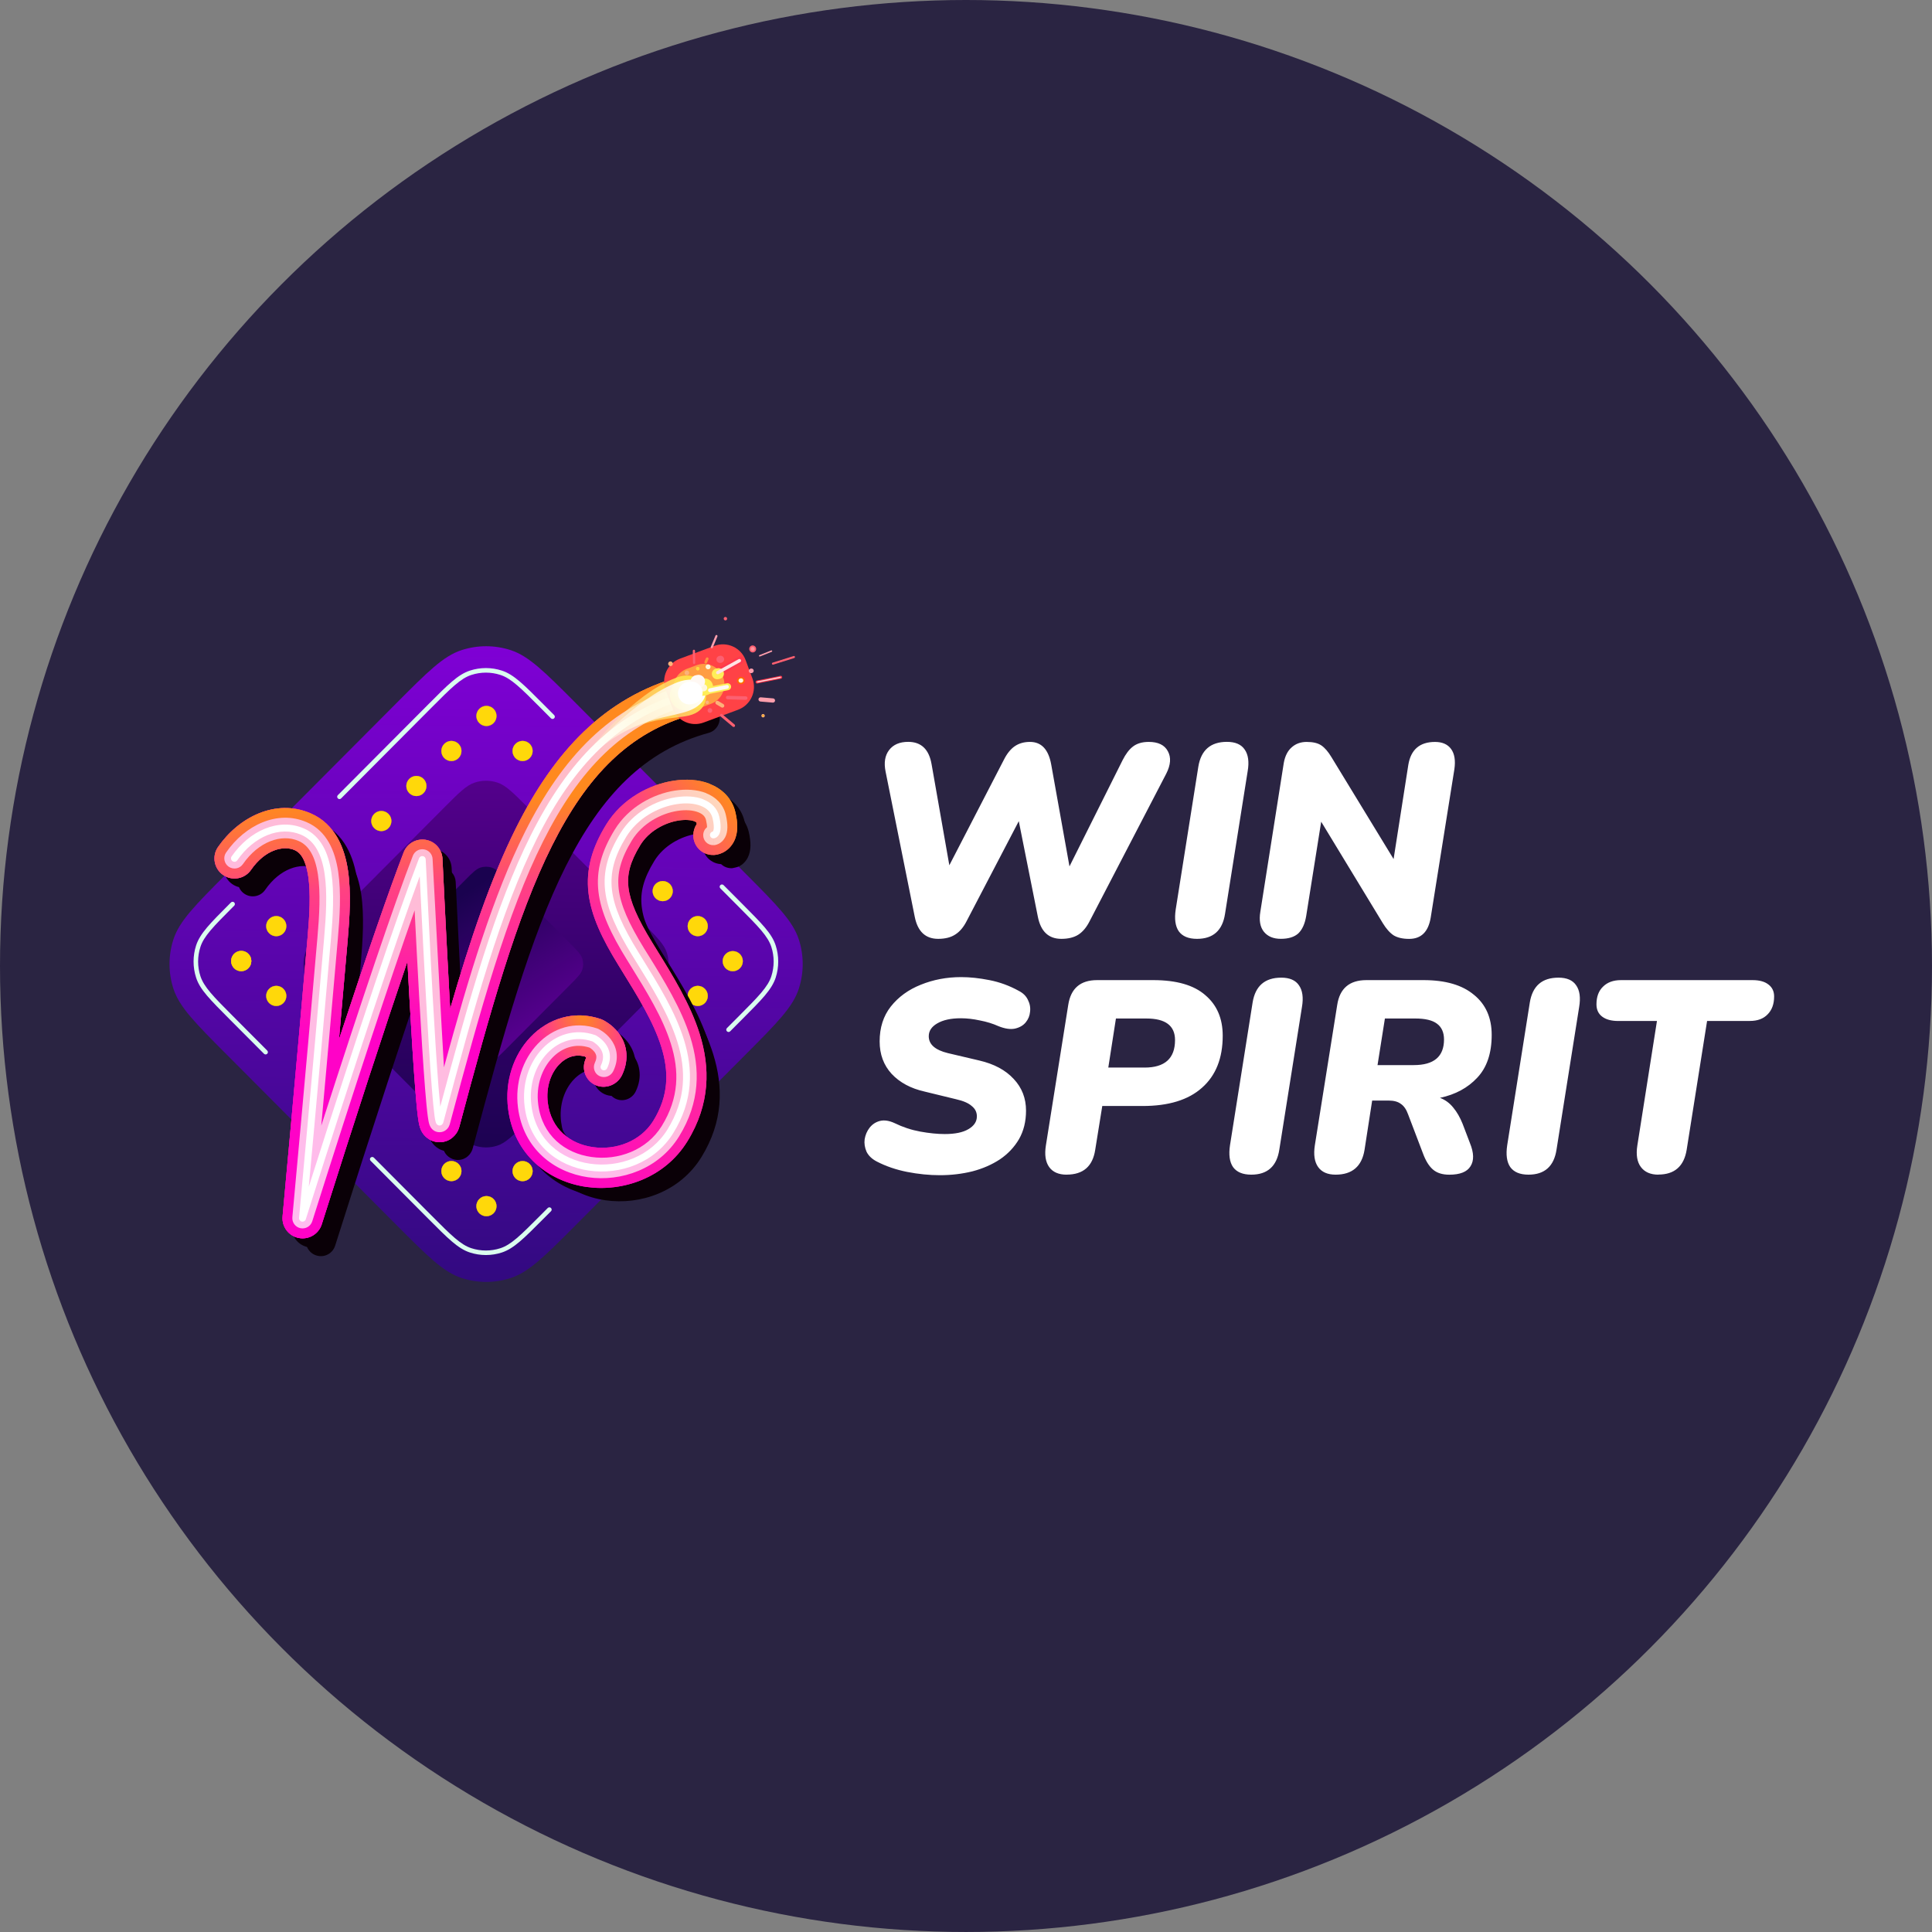 <?xml version="1.0" encoding="UTF-8"?>
<svg id="Layer_2" data-name="Layer 2" xmlns="http://www.w3.org/2000/svg" xmlns:xlink="http://www.w3.org/1999/xlink" viewBox="0 0 196.313 196.313"><rect x="0" y="0" width="196.313" height="196.313" fill="#808080" stroke="none"/>
  <defs>
    <style>
      .cls-1 {
        fill: url(#linear-gradient-5);
      }

      .cls-1, .cls-2, .cls-3, .cls-4, .cls-5, .cls-6, .cls-7, .cls-8, .cls-9, .cls-10, .cls-11, .cls-12 {
        fill-rule: evenodd;
      }

      .cls-2 {
        fill: url(#linear-gradient-7);
      }

      .cls-3 {
        fill: url(#linear-gradient-8);
      }

      .cls-4 {
        fill: url(#linear-gradient-4);
      }

      .cls-5 {
        fill: url(#linear-gradient-9);
      }

      .cls-6 {
        fill: url(#linear-gradient-6);
      }

      .cls-7 {
        fill: #ff00c7;
      }

      .cls-8, .cls-13 {
        fill: #fff;
      }

      .cls-9 {
        fill: url(#radial-gradient);
      }

      .cls-14 {
        fill: #ffdce0;
      }

      .cls-15 {
        fill: #ff923f;
      }

      .cls-16 {
        fill: url(#linear-gradient-3);
      }

      .cls-17 {
        fill: url(#linear-gradient-2);
      }

      .cls-18 {
        fill: #ff384d;
      }

      .cls-19 {
        fill: #ffd80a;
      }

      .cls-20 {
        fill: url(#linear-gradient);
      }

      .cls-21 {
        fill: #ff374c;
      }

      .cls-22 {
        fill: #fc6071;
      }

      .cls-10 {
        fill: #dafdef;
      }

      .cls-23 {
        fill: #6e3058;
      }

      .cls-24 {
        fill: #fff8f3;
      }

      .cls-25 {
        fill: #ff9d43;
      }

      .cls-26 {
        fill: #ffac30;
      }

      .cls-27 {
        fill: #ffe03e;
      }

      .cls-28 {
        fill: #ff4246;
      }

      .cls-29 {
        fill: url(#linear-gradient-11);
      }

      .cls-30 {
        fill: url(#linear-gradient-12);
      }

      .cls-31 {
        fill: #fcb27a;
      }

      .cls-11 {
        fill: url(#linear-gradient-10);
      }

      .cls-32 {
        fill: #fef7dd;
      }

      .cls-33 {
        fill: #fff9f5;
      }

      .cls-34 {
        fill: #ff6b00;
      }

      .cls-12 {
        fill: #0a0007;
      }

      .cls-35 {
        fill: #ffee58;
      }

      .cls-36 {
        fill: #ff9fad;
      }

      .cls-37 {
        fill: #ff919d;
      }

      .cls-38 {
        fill: #2a2442;
      }

      .cls-39 {
        fill: #ffd740;
      }

      .cls-40 {
        fill: #ffe3e3;
      }
    </style>
    <linearGradient id="linear-gradient" x1="49.858" y1="981.23" x2="48.917" y2="1051.689" gradientTransform="translate(0 -918)" gradientUnits="userSpaceOnUse">
      <stop offset="0" stop-color="#8200d8"/>
      <stop offset="1" stop-color="#2e0a7c"/>
    </linearGradient>
    <linearGradient id="linear-gradient-2" x1="49.653" y1="996.314" x2="49.119" y2="1036.181" gradientTransform="translate(0 -918)" gradientUnits="userSpaceOnUse">
      <stop offset="0" stop-color="#55008d"/>
      <stop offset="1" stop-color="#1a024f"/>
    </linearGradient>
    <linearGradient id="linear-gradient-3" x1="53.544" y1="1022.479" x2="45.481" y2="1009.82" xlink:href="#linear-gradient-2"/>
    <linearGradient id="linear-gradient-4" x1="61.927" y1="980.697" x2="21.145" y2="1036.585" gradientTransform="translate(0 -918)" gradientUnits="userSpaceOnUse">
      <stop offset="0" stop-color="#ff891e"/>
      <stop offset=".2" stop-color="#ff4182"/>
      <stop offset="1" stop-color="#ff02c7"/>
    </linearGradient>
    <linearGradient id="linear-gradient-5" x1="46.869" y1="999.29" x2="47.709" y2="1023.014" gradientTransform="translate(0 -918)" gradientUnits="userSpaceOnUse">
      <stop offset="0" stop-color="#ff891e"/>
      <stop offset=".37" stop-color="#ff4182"/>
      <stop offset="1" stop-color="#ff02c7"/>
    </linearGradient>
    <linearGradient id="linear-gradient-6" x1="61.92" y1="980.692" x2="21.138" y2="1036.579" gradientTransform="translate(0 -918)" gradientUnits="userSpaceOnUse">
      <stop offset="0" stop-color="#ffdcbb"/>
      <stop offset=".2" stop-color="#ffbcc8"/>
      <stop offset="1" stop-color="#ffbcf0"/>
    </linearGradient>
    <linearGradient id="linear-gradient-7" x1="79.993" y1="1006.438" x2="49.992" y2="1030.574" xlink:href="#linear-gradient-4"/>
    <linearGradient id="linear-gradient-8" x1="79.966" y1="1006.434" x2="49.965" y2="1030.575" xlink:href="#linear-gradient-4"/>
    <linearGradient id="linear-gradient-9" x1="79.966" y1="1006.434" x2="49.965" y2="1030.575" xlink:href="#linear-gradient-4"/>
    <radialGradient id="radial-gradient" cx="-853.449" cy="767.6" fx="-853.449" fy="767.6" r=".048" gradientTransform="translate(210357.905 158959.251) rotate(69.17) scale(261.59 182.47)" gradientUnits="userSpaceOnUse">
      <stop offset="0" stop-color="#ff891e"/>
      <stop offset=".43" stop-color="#ff4182"/>
      <stop offset="1" stop-color="#ff02c7" stop-opacity="0"/>
    </radialGradient>
    <linearGradient id="linear-gradient-10" x1="79.992" y1="1006.437" x2="49.991" y2="1030.573" xlink:href="#linear-gradient-6"/>
    <linearGradient id="linear-gradient-11" x1="71.22" y1="987.601" x2="57.983" y2="995.804" gradientTransform="translate(0 -918)" gradientUnits="userSpaceOnUse">
      <stop offset="0" stop-color="#ffe141"/>
      <stop offset="1" stop-color="#fff" stop-opacity="0"/>
    </linearGradient>
    <linearGradient id="linear-gradient-12" x1="71.216" y1="987.581" x2="57.98" y2="995.788" gradientTransform="translate(0 -918)" gradientUnits="userSpaceOnUse">
      <stop offset="0" stop-color="#fff"/>
      <stop offset="1" stop-color="#fff" stop-opacity="0"/>
    </linearGradient>
  </defs>
  <g id="Layer_1-2" data-name="Layer 1">
    <g>
      <circle class="cls-38" cx="98.156" cy="98.156" r="98.156"/>
      <g>
        <g>
          <path class="cls-20" d="M23.033,107.155c-3.204-3.217-4.806-4.828-5.41-6.684-.53-1.633-.53-3.392,0-5.021.6-1.856,2.202-3.467,5.41-6.684l17.202-17.272c3.204-3.217,4.806-4.828,6.658-5.432,1.624-.53,3.375-.53,5.003,0,1.847.604,3.449,2.21,6.658,5.432l17.202,17.272c3.204,3.217,4.806,4.828,5.41,6.684.53,1.633.53,3.392,0,5.021-.6,1.856-2.202,3.467-5.406,6.684l-17.202,17.272c-3.204,3.217-4.806,4.828-6.658,5.432-1.624.53-3.375.53-5.003,0-1.847-.604-3.449-2.21-6.658-5.432l-17.202-17.272h-.004Z"/>
          <path class="cls-17" d="M33.507,102.191c-1.475-1.479-2.21-2.219-2.486-3.073-.241-.748-.241-1.558,0-2.311.276-.854,1.011-1.593,2.486-3.073l11.674-11.722c1.475-1.479,2.21-2.219,3.06-2.495.748-.245,1.554-.245,2.298,0,.849.276,1.585,1.015,3.06,2.495l11.674,11.722c1.475,1.479,2.21,2.219,2.486,3.073.241.748.241,1.558,0,2.311-.276.854-1.011,1.593-2.486,3.073l-11.674,11.722c-1.475,1.479-2.21,2.219-3.06,2.495-.748.245-1.554.245-2.298,0-.849-.276-1.585-1.015-3.06-2.495l-11.674-11.722Z"/>
          <path class="cls-16" d="M40.87,100.077c-.735-.74-1.107-1.112-1.243-1.536-.123-.376-.123-.779,0-1.156.14-.425.508-.797,1.243-1.536l6.417-6.443c.735-.74,1.103-1.112,1.532-1.247.372-.123.775-.123,1.151,0,.425.14.792.508,1.532,1.247l6.417,6.443c.735.74,1.103,1.112,1.243,1.536.123.376.123.779,0,1.156-.14.425-.508.797-1.243,1.536l-6.417,6.443c-.735.74-1.103,1.112-1.532,1.247-.372.123-.775.123-1.151,0-.425-.14-.792-.508-1.532-1.247l-6.417-6.443Z"/>
          <path class="cls-10" d="M23.335,91.835l.136-.136c.092-.092.236-.092.328,0s.092.241,0,.328l-.127.127c-.998,1.002-1.738,1.746-2.276,2.381-.534.635-.858,1.142-1.029,1.681-.315.967-.315,2.009,0,2.976.175.534.495,1.046,1.029,1.681.538.635,1.278,1.379,2.276,2.381l3.48,3.493c.092.092.092.241,0,.328-.092.092-.236.092-.328,0l-3.489-3.502c-.989-.994-1.742-1.751-2.294-2.399-.556-.657-.919-1.221-1.116-1.838-.341-1.059-.341-2.206,0-3.265.201-.617.565-1.182,1.116-1.838.552-.652,1.304-1.405,2.294-2.399ZM34.33,81.124c-.092-.092-.092-.241,0-.328l9.196-9.231c.989-.994,1.742-1.751,2.39-2.302.652-.556,1.217-.919,1.83-1.121,1.055-.346,2.197-.346,3.252,0,.617.201,1.177.565,1.83,1.121.648.552,1.401,1.309,2.39,2.302l1.09,1.094c.092.092.092.241,0,.328-.092.092-.236.092-.328,0l-1.081-1.086c-.998-1.002-1.738-1.746-2.372-2.285-.63-.538-1.138-.858-1.672-1.033-.963-.315-2-.315-2.963,0-.534.175-1.042.495-1.672,1.033-.635.538-1.37,1.283-2.372,2.285l-9.188,9.227c-.092.092-.236.092-.328,0v-.004ZM37.661,117.629c.092-.092.236-.092.328,0l5.857,5.883c.998,1.002,1.738,1.746,2.372,2.285.63.538,1.138.858,1.672,1.033.963.315,2,.315,2.963,0,.534-.175,1.042-.495,1.672-1.033.635-.538,1.37-1.283,2.372-2.285l.762-.766c.092-.092.236-.092.328,0s.092.241,0,.328l-.77.77c-.989.994-1.742,1.751-2.39,2.302-.652.556-1.217.919-1.83,1.121-1.055.346-2.197.346-3.252,0-.617-.201-1.177-.565-1.83-1.121-.648-.552-1.401-1.309-2.39-2.302l-5.865-5.892c-.092-.092-.092-.241,0-.333v.009ZM73.195,89.939c.092-.092.236-.092.328,0l1.887,1.895c.989.994,1.742,1.751,2.294,2.399.556.657.919,1.221,1.116,1.838.341,1.059.341,2.206,0,3.265-.201.617-.565,1.182-1.116,1.838-.552.652-1.304,1.405-2.294,2.399l-1.217,1.221c-.092.092-.236.092-.328,0s-.092-.241,0-.328l1.208-1.212c.998-1.002,1.738-1.746,2.276-2.381.534-.635.858-1.142,1.029-1.681.311-.967.311-2.009,0-2.976-.175-.534-.495-1.046-1.029-1.681-.538-.635-1.278-1.379-2.276-2.381l-1.878-1.887c-.092-.092-.092-.241,0-.328Z"/>
          <circle class="cls-19" cx="24.512" cy="97.665" r="1.024"/>
          <circle class="cls-19" cx="28.071" cy="94.106" r="1.024"/>
          <circle class="cls-19" cx="38.747" cy="83.426" r="1.024"/>
          <circle class="cls-19" cx="42.31" cy="79.867" r="1.024"/>
          <circle class="cls-19" cx="45.868" cy="76.309" r="1.024"/>
          <circle class="cls-19" cx="49.427" cy="72.75" r="1.024"/>
          <circle class="cls-19" cx="53.1" cy="76.309" r="1.024"/>
          <circle class="cls-19" cx="67.338" cy="90.548" r="1.024"/>
          <circle class="cls-19" cx="70.897" cy="94.106" r="1.024"/>
          <circle class="cls-19" cx="74.456" cy="97.665" r="1.024"/>
          <circle class="cls-19" cx="24.512" cy="97.639" r="1.024"/>
          <circle class="cls-19" cx="28.071" cy="101.197" r="1.024"/>
          <circle class="cls-19" cx="45.868" cy="118.995" r="1.024"/>
          <circle class="cls-19" cx="49.427" cy="122.558" r="1.024"/>
          <circle class="cls-19" cx="53.1" cy="118.999" r="1.024"/>
          <circle class="cls-19" cx="70.897" cy="101.197" r="1.024"/>
          <circle class="cls-23" cx="24.512" cy="97.665" r="1.024"/>
          <circle class="cls-23" cx="28.071" cy="94.106" r="1.024"/>
          <circle class="cls-23" cx="38.747" cy="83.426" r="1.024"/>
          <circle class="cls-23" cx="42.31" cy="79.867" r="1.024"/>
          <circle class="cls-23" cx="45.868" cy="76.309" r="1.024"/>
          <circle class="cls-23" cx="49.427" cy="72.75" r="1.024"/>
          <circle class="cls-23" cx="53.1" cy="76.309" r="1.024"/>
          <circle class="cls-23" cx="67.338" cy="90.548" r="1.024"/>
          <circle class="cls-23" cx="70.897" cy="94.106" r="1.024"/>
          <circle class="cls-23" cx="74.456" cy="97.665" r="1.024"/>
          <circle class="cls-23" cx="24.512" cy="97.639" r="1.024"/>
          <circle class="cls-23" cx="28.071" cy="101.197" r="1.024"/>
          <circle class="cls-23" cx="45.868" cy="118.995" r="1.024"/>
          <circle class="cls-23" cx="49.427" cy="122.558" r="1.024"/>
          <circle class="cls-23" cx="53.1" cy="118.999" r="1.024"/>
          <circle class="cls-23" cx="70.897" cy="101.197" r="1.024"/>
          <circle class="cls-19" cx="24.512" cy="97.665" r="1.024"/>
          <circle class="cls-19" cx="28.071" cy="94.106" r="1.024"/>
          <circle class="cls-19" cx="38.747" cy="83.426" r="1.024"/>
          <circle class="cls-19" cx="42.31" cy="79.867" r="1.024"/>
          <circle class="cls-19" cx="45.868" cy="76.309" r="1.024"/>
          <circle class="cls-19" cx="49.427" cy="72.75" r="1.024"/>
          <circle class="cls-19" cx="53.1" cy="76.309" r="1.024"/>
          <circle class="cls-19" cx="67.338" cy="90.548" r="1.024"/>
          <circle class="cls-19" cx="70.897" cy="94.106" r="1.024"/>
          <circle class="cls-19" cx="74.456" cy="97.665" r="1.024"/>
          <circle class="cls-19" cx="24.512" cy="97.639" r="1.024"/>
          <circle class="cls-19" cx="28.071" cy="101.197" r="1.024"/>
          <circle class="cls-19" cx="45.868" cy="118.995" r="1.024"/>
          <circle class="cls-19" cx="49.427" cy="122.558" r="1.024"/>
          <circle class="cls-19" cx="53.1" cy="118.999" r="1.024"/>
          <circle class="cls-19" cx="70.897" cy="101.197" r="1.024"/>
          <path class="cls-12" d="M73.073,72.597c.223.81-.254,1.65-1.068,1.873-6.491,1.777-10.917,6.364-14.523,13.569-3.633,7.257-6.321,16.94-9.437,28.609-.018.07-.066.241-.171.425h0c-.048.088-.442.784-1.331.792-.854.009-1.269-.63-1.318-.709h0c-.109-.175-.166-.333-.193-.403-.092-.267-.144-.622-.184-.902-.088-.648-.184-1.646-.28-2.85-.193-2.425-.403-5.822-.595-9.262-.123-2.193-.241-4.408-.341-6.408-2.412,6.951-5.734,17.084-9.577,29.244-.236.744-.989,1.191-1.755,1.033-.762-.153-1.287-.858-1.212-1.633h0s.039-.429.057-.639c.039-.42.517-5.603.757-8.277.486-5.345,1.125-12.449,1.733-19.5.197-2.267.32-4.478.057-6.259-.271-1.812-.867-2.714-1.694-3.068-1.444-.622-3.55.009-5.056,2.189-.477.692-1.427.867-2.119.39-.692-.477-.867-1.427-.39-2.119,2.009-2.906,5.528-4.644,8.763-3.257,2.311.994,3.182,3.265,3.506,5.419.324,2.18.158,4.727-.035,6.968-.438,5.069-.889,10.164-1.291,14.615,3.524-10.855,6.334-19.067,7.98-23.313.258-.67.954-1.068,1.668-.954.709.114,1.243.713,1.278,1.431h0s.517,10.531.709,13.963c.083,1.479.171,2.946.254,4.325,2.298-8.229,4.596-15.425,7.489-21.212,3.826-7.643,8.811-13.053,16.441-15.145.81-.223,1.65.254,1.869,1.068l.009-.004ZM45.107,115.856v.004h0v-.004Z"/>
          <path class="cls-12" d="M72.639,71.065c.298,1.086-.341,2.21-1.427,2.508-6.299,1.725-10.628,6.172-14.195,13.302-3.602,7.2-6.281,16.83-9.402,28.513-.022.088-.083.306-.219.547h0c-.061.114-.587,1.042-1.773,1.055-1.142.013-1.694-.845-1.76-.945h0c-.144-.228-.219-.433-.245-.517-.109-.324-.171-.727-.206-.998-.092-.665-.188-1.676-.28-2.88-.193-2.429-.403-5.835-.595-9.275-.07-1.256-.14-2.521-.206-3.747-2.311,6.78-5.305,15.946-8.706,26.709-.315.994-1.326,1.593-2.351,1.383-1.024-.206-1.725-1.151-1.628-2.189h0s.573-6.242.814-8.916c.486-5.345,1.125-12.449,1.733-19.5.197-2.267.315-4.425.061-6.137-.263-1.755-.81-2.421-1.388-2.67-1.138-.49-3.003-.048-4.425,2.009-.639.928-1.913,1.16-2.836.521s-1.16-1.913-.521-2.836c2.092-3.029,5.852-4.959,9.393-3.436,2.561,1.099,3.484,3.607,3.813,5.817.333,2.25.162,4.85-.031,7.091-.293,3.419-.595,6.846-.884,10.081,2.863-8.719,5.156-15.342,6.574-19.01.35-.902,1.278-1.431,2.232-1.278.954.158,1.663.959,1.711,1.922h0s.144,3.086.21,4.403c.131,2.635.306,6.124.499,9.56.026.429.048.858.074,1.283,2.035-7.03,4.128-13.245,6.693-18.375,3.865-7.717,8.947-13.267,16.769-15.412,1.086-.298,2.21.341,2.508,1.427l-.009-.009ZM43.676,114.32v.004h0v-.004Z"/>
          <path class="cls-7" d="M71.208,70.268c.223.81-.254,1.65-1.068,1.873-6.491,1.777-10.917,6.364-14.523,13.569-3.633,7.257-6.321,16.94-9.437,28.609-.018.07-.066.241-.171.425h0c-.048.088-.442.784-1.331.792-.854.009-1.269-.63-1.318-.709h0c-.109-.175-.166-.333-.193-.403-.092-.267-.144-.622-.184-.902-.088-.648-.184-1.646-.28-2.85-.193-2.425-.403-5.822-.595-9.262-.123-2.193-.241-4.408-.341-6.408-2.412,6.951-5.734,17.084-9.577,29.244-.236.744-.989,1.191-1.755,1.033-.762-.153-1.287-.858-1.212-1.633l1.514.14c-1.01-.093-1.514-.14-1.514-.14l.013-.162c.009-.109.026-.267.044-.477.039-.42.096-1.033.166-1.812.144-1.563.35-3.791.591-6.465.486-5.345,1.125-12.449,1.733-19.5.197-2.267.32-4.478.057-6.259-.271-1.812-.867-2.714-1.694-3.068-1.444-.622-3.55.009-5.056,2.189-.477.692-1.427.867-2.119.39s-.867-1.427-.39-2.119c2.009-2.906,5.528-4.644,8.763-3.257,2.311.994,3.182,3.265,3.506,5.419.324,2.18.158,4.727-.035,6.968-.438,5.069-.889,10.164-1.291,14.615,3.524-10.855,6.334-19.067,7.98-23.313.258-.67.954-1.068,1.668-.954.709.114,1.243.713,1.278,1.431h0v.079c.004.053.009.131.013.236.009.206.022.512.044.897.035.775.088,1.873.153,3.191.131,2.635.306,6.128.499,9.56.083,1.479.171,2.946.254,4.325,2.298-8.229,4.596-15.425,7.489-21.212,3.826-7.643,8.811-13.053,16.441-15.145.81-.223,1.65.254,1.869,1.068l.009-.004ZM43.242,113.523v.004h0v-.004Z"/>
          <path class="cls-4" d="M71.707,70.133c.298,1.086-.341,2.21-1.427,2.508-6.299,1.725-10.628,6.172-14.195,13.302-3.602,7.2-6.281,16.83-9.402,28.513-.022.088-.083.306-.219.547h0c-.061.114-.587,1.042-1.773,1.055-1.142.013-1.694-.845-1.76-.945h0c-.144-.228-.219-.433-.245-.517-.109-.324-.171-.727-.206-.998-.092-.665-.188-1.676-.28-2.88-.193-2.429-.403-5.835-.595-9.275-.07-1.256-.14-2.521-.206-3.747-2.311,6.78-5.305,15.946-8.706,26.709-.315.994-1.326,1.593-2.351,1.383-1.024-.206-1.725-1.151-1.628-2.189l2.031.188c-1.354-.125-2.031-.188-2.031-.188h0l.013-.162c.009-.109.026-.267.044-.477.039-.42.096-1.033.166-1.812.144-1.563.35-3.791.591-6.465.486-5.345,1.125-12.449,1.733-19.5.197-2.267.315-4.425.061-6.137-.263-1.755-.81-2.421-1.388-2.67-1.138-.49-3.003-.048-4.425,2.009-.639.928-1.913,1.16-2.836.521-.928-.639-1.16-1.913-.521-2.836,2.092-3.029,5.852-4.959,9.393-3.436,2.561,1.099,3.484,3.607,3.813,5.817.333,2.25.162,4.85-.031,7.091-.293,3.419-.595,6.846-.884,10.081,2.863-8.719,5.156-15.342,6.574-19.01.35-.902,1.278-1.431,2.232-1.278.954.153,1.663.959,1.711,1.922,0,0,0,0,0,0,0,0,.517,10.527.709,13.963.026.429.048.858.074,1.283,2.035-7.03,4.128-13.245,6.693-18.375,3.865-7.717,8.947-13.267,16.769-15.412,1.086-.298,2.21.341,2.508,1.427l-.009-.009ZM42.743,113.392v.004h0v-.004Z"/>
          <path class="cls-4" d="M71.707,70.133c.298,1.086-.341,2.21-1.427,2.508-6.299,1.725-10.628,6.172-14.195,13.302-3.602,7.2-6.281,16.83-9.402,28.513-.022.088-.083.306-.219.547h0c-.061.114-.587,1.042-1.773,1.055-1.142.013-1.694-.845-1.76-.945h0c-.144-.228-.219-.433-.245-.517-.109-.324-.171-.727-.206-.998-.092-.665-.188-1.676-.28-2.88-.193-2.429-.403-5.835-.595-9.275-.07-1.256-.14-2.521-.206-3.747-2.311,6.78-5.305,15.946-8.706,26.709-.315.994-1.326,1.593-2.351,1.383-1.024-.206-1.725-1.151-1.628-2.189l2.031.188c-1.354-.125-2.031-.188-2.031-.188h0l.013-.162c.009-.109.026-.267.044-.477.039-.42.096-1.033.166-1.812.144-1.563.35-3.791.591-6.465.486-5.345,1.125-12.449,1.733-19.5.197-2.267.315-4.425.061-6.137-.263-1.755-.81-2.421-1.388-2.67-1.138-.49-3.003-.048-4.425,2.009-.639.928-1.913,1.16-2.836.521-.928-.639-1.16-1.913-.521-2.836,2.092-3.029,5.852-4.959,9.393-3.436,2.561,1.099,3.484,3.607,3.813,5.817.333,2.25.162,4.85-.031,7.091-.293,3.419-.595,6.846-.884,10.081,2.863-8.719,5.156-15.342,6.574-19.01.35-.902,1.278-1.431,2.232-1.278.954.153,1.663.959,1.711,1.922,0,0,0,0,0,0v.079c.004.053.009.131.013.236.009.206.022.512.044.897.035.775.088,1.873.153,3.191.131,2.635.306,6.124.499,9.56.026.429.048.858.074,1.283,2.035-7.03,4.128-13.245,6.693-18.375,3.865-7.717,8.947-13.267,16.769-15.412,1.086-.298,2.21.341,2.508,1.427l-.009-.009ZM42.743,113.392v.004h0v-.004Z"/>
          <path class="cls-1" d="M71.707,70.133c.298,1.086-.341,2.21-1.427,2.508-6.299,1.725-10.628,6.172-14.195,13.302-3.602,7.2-6.281,16.83-9.402,28.513-.022.088-.083.306-.219.547h0c-.061.114-.587,1.042-1.773,1.055-1.142.013-1.694-.845-1.76-.945h0c-.144-.228-.219-.433-.245-.517-.109-.324-.171-.727-.206-.998-.092-.665-.188-1.676-.28-2.88-.193-2.429-.403-5.835-.595-9.275-.07-1.256-.14-2.521-.206-3.747-2.311,6.78-5.305,15.946-8.706,26.709-.315.994-1.326,1.593-2.351,1.383-1.024-.206-1.725-1.151-1.628-2.189l2.031.188c-1.354-.125-2.031-.188-2.031-.188h0l.013-.162c.009-.109.026-.267.044-.477.039-.42.096-1.033.166-1.812.144-1.563.35-3.791.591-6.465.486-5.345,1.125-12.449,1.733-19.5.197-2.267.315-4.425.061-6.137-.263-1.755-.81-2.421-1.388-2.67-1.138-.49-3.003-.048-4.425,2.009-.639.928-1.913,1.16-2.836.521-.928-.639-1.16-1.913-.521-2.836,2.092-3.029,5.852-4.959,9.393-3.436,2.561,1.099,3.484,3.607,3.813,5.817.333,2.25.162,4.85-.031,7.091-.293,3.419-.595,6.846-.884,10.081,2.863-8.719,5.156-15.342,6.574-19.01.35-.902,1.278-1.431,2.232-1.278.954.153,1.663.959,1.711,1.922,0,0,0,0,0,0v.079c.004.053.009.131.013.236.009.206.022.512.044.897.035.775.088,1.873.153,3.191.131,2.635.306,6.124.499,9.56.026.429.048.858.074,1.283,2.035-7.03,4.128-13.245,6.693-18.375,3.865-7.717,8.947-13.267,16.769-15.412,1.086-.298,2.21.341,2.508,1.427l-.009-.009ZM42.743,113.392v.004h0v-.004Z"/>
          <path class="cls-6" d="M70.744,70.395c.153.552-.175,1.125-.727,1.274-6.675,1.83-11.188,6.548-14.83,13.819-3.659,7.31-6.36,17.045-9.472,28.701-.018.057-.053.179-.123.311h0c-.035.061-.306.538-.915.547-.587.009-.871-.433-.906-.49h0c-.079-.123-.118-.236-.14-.293-.074-.219-.123-.525-.162-.814-.088-.635-.179-1.62-.276-2.823-.193-2.421-.403-5.813-.595-9.249-.175-3.143-.341-6.338-.468-8.877-2.451,6.929-6.106,17.994-10.4,31.594-.162.508-.674.81-1.195.705s-.875-.587-.827-1.116l1.033.096-1.033-.096h0l.013-.162c.009-.109.026-.267.044-.477.039-.42.096-1.033.166-1.817.144-1.563.35-3.791.591-6.465.486-5.345,1.125-12.449,1.733-19.505.197-2.263.328-4.526.053-6.373-.276-1.865-.919-2.985-1.983-3.44-1.729-.744-4.058.066-5.642,2.359-.324.473-.972.591-1.444.263-.473-.324-.591-.972-.263-1.444,1.926-2.788,5.222-4.355,8.172-3.086,2.075.889,2.902,2.946,3.217,5.042.315,2.119.158,4.609-.039,6.855-.587,6.811-1.204,13.665-1.681,18.94,4.15-12.904,7.463-22.665,9.306-27.419.175-.46.652-.731,1.134-.648.486.079.849.486.871.976h0s1.011,19.054,1.156,21.164c2.561-9.385,5.025-17.509,8.22-23.891,3.791-7.572,8.689-12.851,16.139-14.895.552-.153,1.125.175,1.274.727v.009ZM43.711,113.65v.004h0v-.004Z"/>
          <path class="cls-8" d="M70.079,70.579c.053.188-.057.376-.245.429-6.929,1.9-11.573,6.802-15.263,14.178-3.699,7.384-6.417,17.193-9.52,28.832-.009.039-.026.092-.057.149-.018.026-.114.197-.324.197-.206,0-.306-.153-.324-.179h0c-.031-.048-.053-.101-.066-.14-.048-.144-.092-.39-.131-.683-.083-.613-.175-1.58-.271-2.784-.193-2.412-.403-5.795-.595-9.236s-.372-6.938-.503-9.573c-.053-1.072-.096-2-.131-2.727-2.377,6.408-6.535,18.896-11.578,34.851-.053.171-.228.271-.403.236s-.293-.197-.28-.376l.35.031-.35-.031.013-.162c.009-.109.026-.267.044-.477.039-.42.096-1.033.166-1.817.144-1.563.35-3.795.591-6.465.486-5.345,1.125-12.453,1.733-19.509.197-2.259.337-4.596.048-6.531-.289-1.943-.994-3.375-2.39-3.974-2.136-.915-4.784.14-6.483,2.6-.109.158-.328.197-.486.088s-.197-.328-.088-.486c1.812-2.626,4.789-3.939,7.332-2.845,1.738.748,2.508,2.491,2.806,4.513.302,2.027.153,4.443-.044,6.697-.608,7.056-1.247,14.164-1.733,19.509-.206,2.259-.385,4.198-.521,5.69,5.038-15.863,9.1-27.931,11.206-33.376.061-.153.219-.245.381-.219s.285.162.293.328h0s.517,10.545.713,13.981c.193,3.44.403,6.815.595,9.218.061.748.118,1.401.171,1.93,2.95-11.022,5.616-20.415,9.201-27.58,3.742-7.472,8.509-12.567,15.701-14.537.184-.053.376.057.429.245l.013.004Z"/>
          <path class="cls-12" d="M73.786,82.004c1.059.416,2,1.243,2.302,2.552h0c.223.976.263,1.873-.114,2.6-.21.403-.521.7-.871.875-.162.083-.683.188-.709.188h-.066c-.84.009-1.514-.661-1.506-1.506,0-.376.144-.727.376-.994-.013-.105-.035-.241-.079-.42-.031-.136-.123-.311-.503-.46-.411-.162-1.051-.232-1.843-.109-1.598.245-3.34,1.204-4.285,2.749-1.107,1.803-1.449,3.195-1.283,4.64.179,1.536.954,3.322,2.521,5.857.127.21.258.416.39.63,1.641,2.644,3.419,5.515,4.347,8.483,1.033,3.309,1.055,6.85-1.195,10.496-2.167,3.51-6.211,4.889-9.752,4.377-3.594-.517-6.938-3.02-7.507-7.481-.341-2.648.517-5.178,2.127-6.872,1.637-1.72,4.075-2.569,6.596-1.69.057.018.162.066.162.066h0s.035.022.053.031c.031.018.306.179.433.271.25.175.587.451.889.84.306.394.6.928.696,1.606.101.692-.013,1.427-.368,2.167-.368.766-1.278,1.103-2.031.753-.757-.35-1.072-1.252-.705-2.018.114-.236.101-.35.096-.385-.009-.053-.035-.123-.105-.21-.074-.096-.171-.179-.263-.245-.018-.013-.031-.022-.044-.031-1.221-.376-2.368.009-3.239.924-.928.972-1.519,2.552-1.287,4.338h0c.372,2.902,2.477,4.561,4.99,4.924,2.565.368,5.279-.657,6.671-2.92,1.676-2.718,1.698-5.301.867-7.966-.81-2.591-2.399-5.156-4.088-7.888-.114-.184-.228-.368-.341-.552-1.611-2.613-2.683-4.863-2.941-7.078-.267-2.307.363-4.39,1.72-6.61,1.519-2.477,4.154-3.856,6.478-4.215,1.169-.179,2.377-.123,3.405.285l.004-.004Z"/>
          <path class="cls-12" d="M73.055,80.59c1.177.464,2.263,1.401,2.609,2.906h0c.232,1.007.306,2.057-.162,2.955-.263.503-.652.88-1.103,1.107-.21.105-.884.245-.915.249h-.088c-1.125.013-2.027-.889-2.018-2.018.004-.416.131-.801.346-1.125-.009-.048-.022-.105-.035-.166-.018-.018-.074-.061-.201-.114-.302-.118-.849-.193-1.58-.083-1.475.228-3.064,1.112-3.913,2.499-1.064,1.733-1.357,3.007-1.208,4.303.166,1.418.889,3.125,2.447,5.647.131.21.263.425.394.639,1.633,2.631,3.445,5.555,4.395,8.588,1.068,3.414,1.099,7.122-1.247,10.93-2.294,3.721-6.57,5.161-10.278,4.627-3.777-.543-7.332-3.191-7.936-7.914-.363-2.797.538-5.485,2.272-7.305,1.764-1.852,4.412-2.784,7.148-1.83.074.026.214.092.214.092h.009s.013.004.018.009c.013.004.031.013.048.022.035.018.35.206.49.302.276.193.652.503.994.941.346.442.683,1.059.797,1.843.118.801-.018,1.641-.411,2.469-.49,1.024-1.711,1.479-2.723,1.011-1.016-.468-1.436-1.676-.945-2.705.018-.031.026-.057.031-.074-.031-.035-.074-.074-.123-.109-.985-.276-1.904.035-2.635.805-.81.849-1.357,2.267-1.147,3.904h0c.337,2.639,2.232,4.154,4.565,4.491,2.399.346,4.885-.622,6.15-2.67,1.58-2.561,1.611-4.981.81-7.537-.792-2.53-2.346-5.038-4.049-7.791-.109-.175-.219-.355-.328-.534-1.62-2.626-2.744-4.955-3.016-7.288-.285-2.456.394-4.657,1.795-6.947,1.615-2.635,4.403-4.084,6.85-4.46,1.23-.188,2.534-.136,3.672.311l.009.022ZM60.523,108.367v.004-.004Z"/>
          <path class="cls-2" d="M71.926,80.139c1.059.416,2,1.243,2.302,2.552h0c.223.976.263,1.873-.114,2.6-.21.403-.521.7-.871.875-.162.083-.32.131-.451.158-.066.013-.127.022-.179.026-.026,0-.053.004-.079.004h-.061l.013-1.519-.018,1.519c-.84.009-1.514-.661-1.506-1.506,0-.376.144-.727.376-.994-.013-.105-.035-.241-.079-.42-.031-.136-.123-.311-.503-.46-.411-.162-1.051-.232-1.843-.109-1.598.245-3.34,1.204-4.285,2.749-1.107,1.803-1.449,3.195-1.283,4.64.179,1.536.954,3.322,2.521,5.857.127.21.258.416.39.63,1.641,2.644,3.419,5.515,4.347,8.483,1.033,3.309,1.055,6.85-1.195,10.496-2.167,3.51-6.211,4.889-9.752,4.377-3.594-.517-6.938-3.02-7.507-7.481-.341-2.648.517-5.178,2.127-6.872,1.637-1.72,4.075-2.569,6.596-1.69.057.018.109.039.162.066l-.692,1.374c.461-.916.692-1.374.692-1.374h0s.009.004.013.009c.009.004.022.013.039.022.031.018.066.035.109.061.088.048.197.118.324.21.25.175.587.451.889.84.306.394.6.928.696,1.606.101.692-.013,1.427-.368,2.167-.368.766-1.278,1.103-2.031.753-.757-.35-1.072-1.252-.705-2.018.114-.236.101-.35.096-.385-.009-.053-.035-.123-.105-.21-.074-.096-.171-.179-.263-.245-.018-.013-.031-.022-.044-.031-1.221-.376-2.368.009-3.239.924-.928.972-1.519,2.552-1.287,4.338h0c.372,2.902,2.477,4.561,4.99,4.924,2.565.368,5.279-.657,6.671-2.92,1.676-2.718,1.698-5.301.867-7.966-.81-2.591-2.399-5.156-4.088-7.888-.114-.184-.228-.368-.341-.552-1.611-2.613-2.683-4.863-2.941-7.078-.267-2.307.363-4.39,1.72-6.61,1.519-2.477,4.154-3.856,6.478-4.215,1.169-.179,2.377-.123,3.405.285l.004-.004Z"/>
          <path class="cls-3" d="M72.123,79.657c1.177.464,2.263,1.401,2.609,2.906h0c.232,1.007.306,2.057-.162,2.955-.263.503-.652.88-1.103,1.107-.21.105-.407.171-.578.206-.083.018-.162.031-.236.035-.035,0-.07.004-.101.009h-.083s-.004,0,.018-2.04l-.022,2.04c-1.125.013-2.027-.889-2.018-2.018.004-.416.131-.801.346-1.125-.009-.048-.022-.105-.035-.166-.018-.018-.074-.061-.201-.114-.302-.118-.849-.193-1.58-.083-1.475.228-3.064,1.112-3.913,2.499-1.064,1.733-1.357,3.007-1.208,4.303.166,1.418.889,3.125,2.447,5.647.131.21.263.425.394.639,1.633,2.631,3.445,5.555,4.395,8.588,1.068,3.414,1.099,7.122-1.247,10.93-2.298,3.721-6.57,5.161-10.278,4.627-3.777-.543-7.332-3.191-7.936-7.914-.363-2.797.538-5.485,2.272-7.305,1.764-1.852,4.412-2.784,7.148-1.83.074.026.144.057.214.092l-.928,1.838c.619-1.226.928-1.838.928-1.838h.009s.013.004.018.009c.009,0,.013.009.022.013.009,0,.018.009.022.013.035.018.079.039.127.07.096.057.223.136.363.232.276.197.652.503.994.941.346.442.683,1.059.797,1.843.118.801-.018,1.641-.411,2.469-.49,1.024-1.711,1.479-2.723,1.011-1.016-.468-1.436-1.676-.945-2.705.018-.031.026-.057.031-.074-.031-.035-.074-.074-.123-.109-.985-.276-1.904.035-2.635.805-.81.849-1.357,2.267-1.147,3.904h0c.337,2.639,2.232,4.154,4.565,4.491,2.399.346,4.885-.622,6.15-2.67,1.58-2.561,1.611-4.981.81-7.537-.792-2.53-2.346-5.038-4.049-7.791-.109-.175-.219-.355-.328-.534-1.62-2.626-2.744-4.955-3.016-7.288-.285-2.456.394-4.657,1.795-6.947,1.615-2.635,4.403-4.084,6.85-4.46,1.23-.188,2.534-.136,3.672.311l.013.018ZM59.591,107.435v.004-.004Z"/>
          <path class="cls-5" d="M72.123,79.657c1.177.464,2.263,1.401,2.609,2.906h0c.232,1.007.306,2.057-.162,2.955-.263.503-.652.88-1.103,1.107-.21.105-.407.171-.578.206-.083.018-.162.031-.236.035-.035,0-.07.004-.101.009h-.083s-.004,0,.018-2.04l-.022,2.04c-1.125.013-2.027-.889-2.018-2.018.004-.416.131-.801.346-1.125-.009-.048-.022-.105-.035-.166-.018-.018-.074-.061-.201-.114-.302-.118-.849-.193-1.58-.083-1.475.228-3.064,1.112-3.913,2.499-1.064,1.733-1.357,3.007-1.208,4.303.166,1.418.889,3.125,2.447,5.647.131.21.263.425.394.639,1.633,2.631,3.445,5.555,4.395,8.588,1.068,3.414,1.099,7.122-1.247,10.93-2.298,3.721-6.57,5.161-10.278,4.627-3.777-.543-7.332-3.191-7.936-7.914-.363-2.797.538-5.485,2.272-7.305,1.764-1.852,4.412-2.784,7.148-1.83.074.026.144.057.214.092l-.928,1.838c.619-1.226.928-1.838.928-1.838h.009s.013.004.018.009c.009,0,.013.009.022.013.009,0,.018.009.022.013.035.018.079.039.127.07.096.057.223.136.363.232.276.197.652.503.994.941.346.442.683,1.059.797,1.843.118.801-.018,1.641-.411,2.469-.49,1.024-1.711,1.479-2.723,1.011-1.016-.468-1.436-1.676-.945-2.705.018-.031.026-.057.031-.074-.031-.035-.074-.074-.123-.109-.985-.276-1.904.035-2.635.805-.81.849-1.357,2.267-1.147,3.904h0c.337,2.639,2.232,4.154,4.565,4.491,2.399.346,4.885-.622,6.15-2.67,1.58-2.561,1.611-4.981.81-7.537-.792-2.53-2.346-5.038-4.049-7.791-.109-.175-.219-.355-.328-.534-1.62-2.626-2.744-4.955-3.016-7.288-.285-2.456.394-4.657,1.795-6.947,1.615-2.635,4.403-4.084,6.85-4.46,1.23-.188,2.534-.136,3.672.311l.013.018ZM59.591,107.435v.004-.004Z"/>
          <path class="cls-9" d="M72.123,79.657c1.177.464,2.263,1.401,2.609,2.906h0c.232,1.007.306,2.057-.162,2.955-.263.503-.652.88-1.103,1.107-.21.105-.407.171-.578.206-.083.018-.162.031-.236.035-.035,0-.07.004-.101.009h-.083s-.004,0,.018-2.04l-.022,2.04c-1.125.013-2.027-.889-2.018-2.018.004-.416.131-.801.346-1.125-.009-.048-.022-.105-.035-.166-.018-.018-.074-.061-.201-.114-.302-.118-.849-.193-1.58-.083-1.475.228-3.064,1.112-3.913,2.499-1.064,1.733-1.357,3.007-1.208,4.303.166,1.418.889,3.125,2.447,5.647.131.21.263.425.394.639,1.633,2.631,3.445,5.555,4.395,8.588,1.068,3.414,1.099,7.122-1.247,10.93-2.298,3.721-6.57,5.161-10.278,4.627-3.777-.543-7.332-3.191-7.936-7.914-.363-2.797.538-5.485,2.272-7.305,1.764-1.852,4.412-2.784,7.148-1.83.074.026.144.057.214.092l-.928,1.838c.619-1.226.928-1.838.928-1.838h.009s.013.004.018.009c.009,0,.013.009.022.013.009,0,.018.009.022.013.035.018.079.039.127.07.096.057.223.136.363.232.276.197.652.503.994.941.346.442.683,1.059.797,1.843.118.801-.018,1.641-.411,2.469-.49,1.024-1.711,1.479-2.723,1.011-1.016-.468-1.436-1.676-.945-2.705.018-.031.026-.057.031-.074-.031-.035-.074-.074-.123-.109-.985-.276-1.904.035-2.635.805-.81.849-1.357,2.267-1.147,3.904h0c.337,2.639,2.232,4.154,4.565,4.491,2.399.346,4.885-.622,6.15-2.67,1.58-2.561,1.611-4.981.81-7.537-.792-2.53-2.346-5.038-4.049-7.791-.109-.175-.219-.355-.328-.534-1.62-2.626-2.744-4.955-3.016-7.288-.285-2.456.394-4.657,1.795-6.947,1.615-2.635,4.403-4.084,6.85-4.46,1.23-.188,2.534-.136,3.672.311l.013.018ZM59.591,107.435v.004-.004Z"/>
          <path class="cls-11" d="M71.737,80.594c.954.372,1.76,1.099,2.018,2.219h0c.219.945.223,1.698-.07,2.263-.162.311-.394.53-.652.661-.123.061-.232.096-.328.118-.048.009-.092.018-.127.022h-.096l.009-1.033-.013,1.033c-.573.009-1.033-.451-1.024-1.024,0-.324.158-.617.39-.81,0-.131-.022-.359-.105-.718-.074-.324-.302-.604-.792-.792-.508-.201-1.239-.271-2.092-.14-1.716.263-3.594,1.287-4.635,2.981-1.147,1.869-1.536,3.37-1.353,4.955.193,1.646,1.016,3.502,2.587,6.049.127.206.254.411.385.617,1.646,2.657,3.392,5.48,4.303,8.387,1.002,3.204,1.016,6.596-1.142,10.094-2.044,3.309-5.879,4.635-9.262,4.145-3.419-.495-6.566-2.863-7.104-7.073-.324-2.512.49-4.889,1.996-6.469,1.523-1.598,3.76-2.372,6.084-1.563.039.013.074.026.109.044l-.473.937c.315-.624.473-.937.473-.937h.004s.009.004.013.009c.009,0,.018.009.031.018.026.013.057.031.092.053.074.044.175.105.289.184.223.158.521.403.788.744.267.346.517.805.604,1.383.088.587-.009,1.226-.324,1.882-.25.521-.871.753-1.388.517s-.731-.854-.481-1.374c.149-.315.158-.53.14-.67-.022-.153-.092-.293-.197-.433-.109-.14-.245-.258-.363-.341-.048-.035-.088-.061-.118-.079-1.436-.468-2.797-.013-3.799,1.037-1.037,1.09-1.672,2.819-1.423,4.74h0c.403,3.152,2.705,4.946,5.393,5.331,2.718.39,5.647-.692,7.161-3.152,1.768-2.867,1.786-5.603.919-8.369-.832-2.653-2.447-5.261-4.128-7.98-.118-.188-.232-.376-.35-.565-1.606-2.6-2.631-4.775-2.876-6.885-.254-2.171.333-4.145,1.65-6.299,1.427-2.329,3.918-3.637,6.128-3.979,1.107-.171,2.224-.109,3.16.254l-.009.009Z"/>
          <path class="cls-8" d="M71.475,81.233c.797.315,1.414.889,1.611,1.746h0c.206.902.166,1.449-.009,1.79-.092.179-.219.289-.341.35-.061.031-.114.048-.158.057-.022.004-.039.009-.057.009h-.031v-.35.35c-.197,0-.35-.153-.35-.346,0-.175.131-.32.298-.35.004-.004.013-.018.022-.035.057-.105.144-.446-.053-1.304-.136-.587-.556-1.015-1.195-1.265-.648-.254-1.51-.324-2.447-.175-1.878.289-3.961,1.409-5.13,3.314-1.204,1.965-1.659,3.62-1.453,5.397.21,1.799,1.099,3.764,2.683,6.329.123.201.25.403.372.604,1.659,2.674,3.362,5.428,4.246,8.251.959,3.06.963,6.233-1.068,9.525-1.869,3.029-5.401,4.272-8.566,3.817-3.178-.455-6.045-2.635-6.539-6.496-.298-2.316.455-4.478,1.803-5.896,1.353-1.423,3.314-2.092,5.349-1.383.013.004.026.009.039.018l-.158.315c.105-.21.158-.315.158-.315h.004s.009,0,.013.004c0,0,.004,0,.009.004.018.009.044.022.074.039.061.035.14.083.236.153.188.131.433.337.648.613.214.276.407.635.468,1.068.066.438,0,.937-.263,1.479-.083.175-.293.254-.468.175-.175-.079-.245-.289-.162-.464.206-.429.241-.784.201-1.072-.044-.293-.171-.543-.333-.748-.162-.21-.35-.368-.503-.477-.074-.053-.14-.092-.184-.118-.022-.013-.035-.022-.048-.026-1.742-.595-3.405-.035-4.583,1.204-1.191,1.252-1.887,3.195-1.611,5.314h0c.446,3.502,3.029,5.489,5.962,5.909,2.941.425,6.167-.74,7.861-3.48,1.9-3.077,1.904-6.027.994-8.943-.858-2.736-2.517-5.419-4.185-8.115-.123-.197-.241-.39-.363-.587-1.593-2.583-2.552-4.653-2.779-6.61-.228-1.974.289-3.791,1.554-5.852,1.3-2.119,3.589-3.335,5.633-3.651,1.024-.158,2.013-.096,2.806.214l-.009.009Z"/>
          <path class="cls-28" d="M67.64,70.106c-.477-1.278.175-2.701,1.453-3.178l3.502-1.3c1.278-.477,2.701.175,3.173,1.458l.687,1.852c.477,1.278-.175,2.701-1.453,3.178l-3.502,1.3c-1.278.477-2.701-.175-3.173-1.458l-.687-1.852Z"/>
          <path class="cls-25" d="M68.555,70.654c-.403-1.086.149-2.289,1.234-2.692l.998-.372c1.086-.403,2.289.149,2.692,1.234s-.149,2.289-1.234,2.692l-.998.372c-1.086.403-2.289-.149-2.692-1.234Z"/>
          <path class="cls-27" d="M68.1,70.951c-.162-.819.368-1.611,1.186-1.773l.306-.061c.819-.162,1.611.368,1.773,1.186.162.819-.368,1.611-1.186,1.773l-.306.061c-.819.162-1.611-.368-1.773-1.186Z"/>
          <path class="cls-29" d="M58.019,78.843c1.803-2.889,6.347-8.325,10.676-9.976,2.845-1.086,3.283,2.206,2.968,1.226.223.827.105,2.368-2.035,2.688-2.797.42-6.666.328-11.608,6.058v.004Z"/>
          <path class="cls-30" d="M68.901,69.301c-4.32,1.672-9.034,6.71-10.838,9.603,4.942-5.734,8.746-5.756,11.468-6.526,1.773-.503,2.399-1.563,2.097-2.469-.39-1.164-2.005-.884-2.727-.604v-.004Z"/>
          <path class="cls-18" d="M72.503,68.579c-.101-.184-.035-.416.149-.521l2.386-1.318c.184-.101.416-.035.521.149.101.184.035.416-.149.521l-2.386,1.318c-.184.101-.416.035-.521-.149Z"/>
          <path class="cls-35" d="M72.342,68.579c-.061-.298.136-.591.433-.648l.127-.026c.298-.061.591.136.648.433.061.298-.136.591-.433.648l-.127.026c-.298.061-.591-.136-.648-.433Z"/>
          <path class="cls-35" d="M70.538,70.006c-.092-.468.21-.924.683-1.02l.201-.039c.468-.092.924.21,1.02.683.092.468-.21.924-.683,1.02l-.201.039c-.468.092-.924-.21-1.02-.683Z"/>
          <path class="cls-40" d="M72.784,68.426c-.044-.083-.018-.184.066-.228l2.202-1.217c.083-.044.184-.018.228.066s.018.184-.066.228l-2.202,1.217c-.083.044-.184.018-.228-.066Z"/>
          <path class="cls-22" d="M73.76,70.877c0-.101.088-.179.184-.175l1.834.053c.101,0,.179.088.175.184,0,.101-.088.179-.184.175l-1.83-.053c-.101,0-.179-.088-.175-.184h-.004Z"/>
          <path class="cls-35" d="M71.383,70.286c-.039-.193.088-.381.28-.42l2.197-.438c.193-.039.381.088.42.28.039.193-.088.381-.28.42l-2.193.438c-.193.039-.381-.088-.42-.28h-.004Z"/>
          <path class="cls-33" d="M71.952,70.172c-.022-.109.048-.214.158-.232l1.72-.341c.109-.022.214.048.232.158.022.109-.048.214-.158.232l-1.72.341c-.109.022-.214-.048-.236-.158h.004Z"/>
          <path class="cls-34" d="M74.902,69.231c-.039-.193.088-.381.28-.42l.07-.013c.193-.039.381.088.42.28.039.193-.088.381-.28.42l-.07.013c-.193.039-.381-.088-.42-.28Z"/>
          <path class="cls-32" d="M75.524,69.104c-.022-.118-.14-.197-.258-.175l-.044.009c-.118.022-.197.14-.175.258s.14.197.258.175l.044-.009c.118-.022.197-.14.175-.258Z"/>
          <path class="cls-36" d="M76.084,68.215c-.026-.127.057-.245.179-.271l.048-.009c.127-.026.245.057.271.179.026.127-.057.245-.179.271l-.048.009c-.127.026-.245-.057-.271-.179Z"/>
          <path class="cls-32" d="M71.081,69.971c-.039-.193.088-.381.28-.42l.07-.013c.193-.039.381.088.42.28.039.193-.088.381-.28.42l-.07.013c-.193.039-.381-.088-.42-.28Z"/>
          <path class="cls-22" d="M72.805,67.073c-.039-.193.088-.381.28-.42l.07-.013c.193-.039.381.088.42.28.039.193-.088.381-.28.42l-.07.013c-.193.039-.381-.088-.42-.28Z"/>
          <path class="cls-24" d="M70.175,69.397c-.074-.363.162-.718.53-.788l.136-.026c.363-.074.718.162.788.53.074.363-.162.718-.525.788l-.136.026c-.363.074-.718-.162-.788-.53h-.004Z"/>
          <path class="cls-22" d="M76.172,66.106c-.092-.171-.026-.39.144-.481s.385-.022.477.149c.092.171.026.39-.144.481s-.385.026-.477-.149Z"/>
          <path class="cls-13" d="M68.914,70.662c-.123-.617.276-1.217.893-1.339l.228-.044c.617-.123,1.217.276,1.339.893.123.617-.276,1.217-.893,1.339l-.228.044c-.617.123-1.217-.276-1.339-.893Z"/>
          <path class="cls-37" d="M76.303,66.036c-.053-.101-.018-.223.083-.276s.223-.013.276.083c.053.101.018.223-.083.276s-.223.013-.276-.083Z"/>
          <path class="cls-22" d="M71.926,72.304c-.061-.114-.018-.263.096-.324s.263-.018.324.101c.061.114.018.263-.096.324s-.263.018-.324-.101Z"/>
          <path class="cls-32" d="M71.742,67.865c-.061-.114-.018-.263.096-.324.114-.061.263-.018.324.101.061.114.018.263-.096.324-.114.061-.263.018-.324-.101Z"/>
          <path class="cls-32" d="M71.742,67.87c-.061-.114-.018-.263.096-.324.114-.061.263-.018.324.101.061.114.018.263-.096.324-.114.061-.263.018-.324-.101Z"/>
          <path class="cls-39" d="M70.748,68.023c-.044-.083-.013-.193.07-.236s.193-.013.236.074c.044.083.013.193-.07.236s-.193.013-.236-.074Z"/>
          <path class="cls-39" d="M70.748,68.023c-.044-.083-.013-.193.07-.236s.193-.013.236.074c.044.083.013.193-.07.236s-.193.013-.236-.074Z"/>
          <path class="cls-22" d="M73.558,62.945c-.044-.083-.013-.193.07-.236s.193-.013.236.074c.044.083.013.193-.07.236s-.193.013-.236-.074Z"/>
          <path class="cls-31" d="M77.384,72.807c-.044-.083-.013-.193.07-.236s.193-.013.236.074c.044.083.013.193-.07.236s-.193.013-.236-.074Z"/>
          <path class="cls-26" d="M77.445,72.772c-.026-.053-.009-.114.044-.14.053-.026.114-.009.14.044.026.053.009.114-.044.14-.053.026-.114.009-.14-.044Z"/>
          <path class="cls-31" d="M71.711,71.45c-.044-.083-.013-.193.07-.236s.193-.013.236.074c.044.083.013.193-.07.236s-.193.013-.236-.074Z"/>
          <path class="cls-31" d="M69.584,68.482c-.061-.114-.018-.263.096-.324.114-.061.263-.018.324.101.061.114.018.263-.096.324s-.263.018-.324-.101Z"/>
          <path class="cls-31" d="M67.921,67.559c-.061-.114-.018-.263.096-.324.114-.061.263-.018.324.101.061.114.018.263-.096.324-.114.061-.263.018-.324-.101Z"/>
          <path class="cls-36" d="M77.069,71.052c.009-.118.114-.206.232-.197l1.256.109c.118.009.206.114.197.232s-.114.206-.232.197l-1.256-.109c-.118-.009-.206-.114-.197-.232Z"/>
          <path class="cls-36" d="M72.285,65.861c-.057-.022-.079-.088-.057-.14l.473-1.134c.022-.057.088-.079.14-.057.053.022.079.088.057.14l-.473,1.134c-.022.057-.088.079-.14.057Z"/>
          <path class="cls-22" d="M74.657,73.818c-.053.061-.14.07-.201.018l-1.243-1.042c-.061-.053-.066-.14-.018-.201.053-.061.14-.07.201-.018l1.243,1.042c.061.048.066.14.018.201Z"/>
          <path class="cls-22" d="M74.657,73.818s-.031.013-.044,0l-1.414-1.182s-.013-.031,0-.044c.009-.013.031-.013.044,0l1.414,1.182s.013.031,0,.044Z"/>
          <path class="cls-22" d="M70.507,66.018c.061,0,.114.048.114.109l.018,1.234c0,.061-.048.114-.109.114s-.114-.048-.114-.109l-.018-1.234c0-.061.048-.114.109-.114Z"/>
          <path class="cls-22" d="M70.507,66.088c.044,0,.079.035.079.079l.018,1.156c0,.044-.035.079-.079.079s-.079-.035-.079-.079l-.018-1.156c0-.044.035-.079.079-.079Z"/>
          <path class="cls-15" d="M71.659,67.414c-.074-.031-.105-.114-.074-.184l.144-.346c.031-.074.114-.105.184-.074.074.031.105.114.074.184l-.144.346c-.031.074-.114.105-.184.074Z"/>
          <path class="cls-36" d="M77.126,66.666c-.013-.039,0-.079.039-.096l1.199-.477c.039-.013.079,0,.096.039.013.039,0,.079-.039.096l-1.199.477c-.039.013-.079,0-.096-.039Z"/>
          <path class="cls-22" d="M78.439,67.463c-.018-.057.013-.114.07-.131l2.132-.67c.057-.018.114.013.131.07s-.013.114-.07.131l-2.132.67c-.057.018-.114-.013-.131-.07Z"/>
          <path class="cls-22" d="M78.627,67.406c-.009-.031.009-.061.035-.07l1.852-.582c.031-.009.061.009.07.035.009.031-.009.061-.035.07l-1.852.582c-.031.009-.061-.009-.07-.035Z"/>
          <path class="cls-31" d="M72.714,71.301c.057-.092.175-.123.267-.07l.521.311c.092.057.123.175.07.267-.057.092-.175.123-.267.07l-.521-.311c-.092-.057-.123-.175-.066-.267h-.004Z"/>
          <path class="cls-31" d="M72.779,71.336c.022-.039.074-.053.114-.031l.587.35c.039.022.053.074.031.114s-.074.053-.114.031l-.587-.35c-.039-.022-.053-.074-.031-.114Z"/>
          <path class="cls-21" d="M76.784,69.332c-.018-.083.035-.162.118-.179l2.394-.481c.083-.018.162.035.179.118s-.035.162-.118.179l-2.394.481c-.083.018-.162-.035-.179-.118Z"/>
          <path class="cls-14" d="M76.911,69.305c-.004-.035.013-.066.048-.07l2.316-.468c.035-.009.066.013.074.048.004.035-.013.066-.048.07l-2.316.468c-.035.009-.066-.013-.074-.048Z"/>
        </g>
        <path class="cls-13" d="M95.33,95.398s-.001,0-.002,0c0,0-.002,0-.003,0h.004ZM107.84,95.398c.7,0,1.274-.14,1.716-.416.464-.293.849-.757,1.164-1.383l7.778-14.974c.464-.906.517-1.672.166-2.298-.333-.626-.98-.941-1.939-.941-.665,0-1.199.158-1.606.473-.385.293-.735.757-1.051,1.383l-5.397,10.794-1.856-10.352c-.276-1.532-.994-2.298-2.158-2.298-.608,0-1.125.149-1.55.442-.425.293-.792.757-1.107,1.383l-5.537,10.711-1.799-10.243c-.258-1.532-1.051-2.298-2.381-2.298-.871,0-1.515.28-1.939.832-.425.556-.543,1.283-.359,2.189l2.963,14.755c.297,1.492,1.089,2.24,2.379,2.241.717,0,1.298-.149,1.74-.442.464-.293.849-.757,1.164-1.383l5.288-10.133,1.939,9.717c.298,1.493,1.09,2.241,2.381,2.241ZM126.469,76.156c-.35-.517-.95-.775-1.799-.775-1.659,0-2.631.84-2.906,2.521l-2.298,14.506c-.144.959-.044,1.698.306,2.215.372.517.989.775,1.856.775,1.641,0,2.591-.849,2.85-2.548l2.298-14.48c.166-.959.061-1.698-.306-2.215ZM140.503,93.796c.35.573.718.989,1.107,1.247.403.241.928.359,1.576.359,1.221,0,1.948-.718,2.189-2.158l2.407-15.088c.127-.884.017-1.567-.333-2.049-.35-.477-.893-.718-1.633-.718-1.55,0-2.456.775-2.714,2.324l-1.497,9.577-6.312-10.352c-.333-.556-.674-.95-1.024-1.191-.355-.241-.849-.359-1.497-.359-.608,0-1.116.184-1.523.551-.403.35-.674.875-.801,1.576l-2.381,15.114c-.149.884-.026,1.567.359,2.049.39.477.959.718,1.716.718h.009c.775,0,1.366-.184,1.773-.551.403-.39.67-.981.801-1.773l1.523-9.577,6.255,10.299ZM103.502,100.672c-.941-.517-1.93-.88-2.963-1.081-1.033-.206-1.996-.306-2.88-.306-1.458,0-2.823.258-4.097.775-1.256.499-2.272,1.239-3.046,2.215-.757.963-1.134,2.145-1.134,3.545,0,1.313.407,2.412,1.217,3.296.827.884,1.948,1.484,3.349,1.799l3.182.775c.74.166,1.274.394,1.606.692.35.276.525.626.525,1.051,0,.534-.284.967-.858,1.3-.552.333-1.357.499-2.407.499-.735,0-1.567-.083-2.491-.25-.902-.166-1.768-.451-2.6-.858-.556-.258-1.055-.333-1.497-.223-.425.109-.775.341-1.051.692-.258.333-.425.722-.499,1.164-.057.425.009.849.193,1.274.201.407.551.74,1.051.998.924.477,1.948.827,3.073,1.051,1.142.223,2.254.333,3.322.333h.009c1.147,0,2.245-.131,3.296-.39,1.055-.276,1.983-.683,2.797-1.217.814-.552,1.458-1.234,1.939-2.049.477-.832.718-1.799.718-2.906,0-1.256-.416-2.329-1.248-3.213-.832-.906-2-1.532-3.515-1.882l-3.182-.748c-1.291-.315-1.939-.884-1.939-1.716,0-.534.285-.967.858-1.3.591-.35,1.392-.525,2.407-.525.608,0,1.256.074,1.939.223.683.131,1.309.324,1.882.582.643.258,1.199.341,1.659.25.482-.109.849-.32,1.107-.635.258-.315.407-.674.442-1.081.053-.425-.022-.827-.223-1.217-.184-.39-.499-.692-.941-.915ZM122.469,101.114c-1.164-1.016-2.924-1.523-5.288-1.523h-5.703c-1.698,0-2.674.84-2.933,2.521l-2.272,14.283c-.149.941-.035,1.672.333,2.189.372.517.963.775,1.773.775v-.004c1.681,0,2.648-.836,2.906-2.517l.718-4.456h4.097c2.639,0,4.653-.617,6.036-1.856,1.405-1.239,2.105-2.998,2.105-5.288,0-1.751-.591-3.125-1.773-4.123ZM116.297,108.477h-3.681v-.004l.775-4.981h3.099c1.939,0,2.906.731,2.906,2.189,0,1.865-1.033,2.797-3.099,2.797ZM130.186,99.341c-1.659,0-2.631.84-2.906,2.521l-2.298,14.506c-.144.959-.044,1.698.306,2.215.372.517.989.775,1.856.775,1.641,0,2.591-.849,2.85-2.548l2.298-14.48c.166-.959.061-1.698-.306-2.215-.35-.517-.95-.775-1.799-.775ZM149.773,101.088c-1.182-.998-2.889-1.497-5.121-1.497h-5.813c-1.716,0-2.705.84-2.963,2.521l-2.272,14.256c-.149.959-.035,1.698.333,2.215.372.517.959.775,1.773.775h.009c1.676,0,2.657-.836,2.933-2.517l.775-5.012h1.659c.538,0,.95.109,1.248.333.315.206.565.565.748,1.081l1.497,3.931c.276.757.617,1.313,1.024,1.663.403.35.959.525,1.659.525,1.09,0,1.808-.285,2.158-.858.368-.573.35-1.357-.057-2.355l-.749-1.965c-.258-.643-.573-1.191-.941-1.633-.368-.464-.823-.797-1.357-.998,1.567-.333,2.832-1.015,3.791-2.049.976-1.033,1.466-2.482,1.466-4.347,0-1.738-.6-3.095-1.799-4.071ZM143.654,108.227h-3.681v-.004l.749-4.732h3.073c1.016,0,1.755.175,2.215.525.477.35.718.889.718,1.606,0,1.738-1.024,2.604-3.073,2.604ZM158.353,99.341c-1.659,0-2.631.84-2.906,2.521l-2.298,14.506c-.144.959-.044,1.698.306,2.215.372.517.989.775,1.856.775,1.641,0,2.591-.849,2.85-2.548l2.298-14.48c.162-.959.061-1.698-.306-2.215-.35-.517-.95-.775-1.799-.775ZM179.687,100.033c-.372-.293-.906-.442-1.606-.442h-13.372c-.775,0-1.383.223-1.825.665-.442.425-.665,1.024-.665,1.799,0,.538.193.954.582,1.247.385.293.932.442,1.633.442h3.931l-1.992,12.65c-.149.941-.026,1.672.359,2.189.39.517.98.775,1.773.775v-.009c1.641,0,2.604-.836,2.88-2.517l2.075-13.092h4.347c.775,0,1.374-.223,1.799-.665.442-.442.665-1.051.665-1.825,0-.517-.193-.924-.582-1.217Z"/>
      </g>
    </g>
  </g>
</svg>